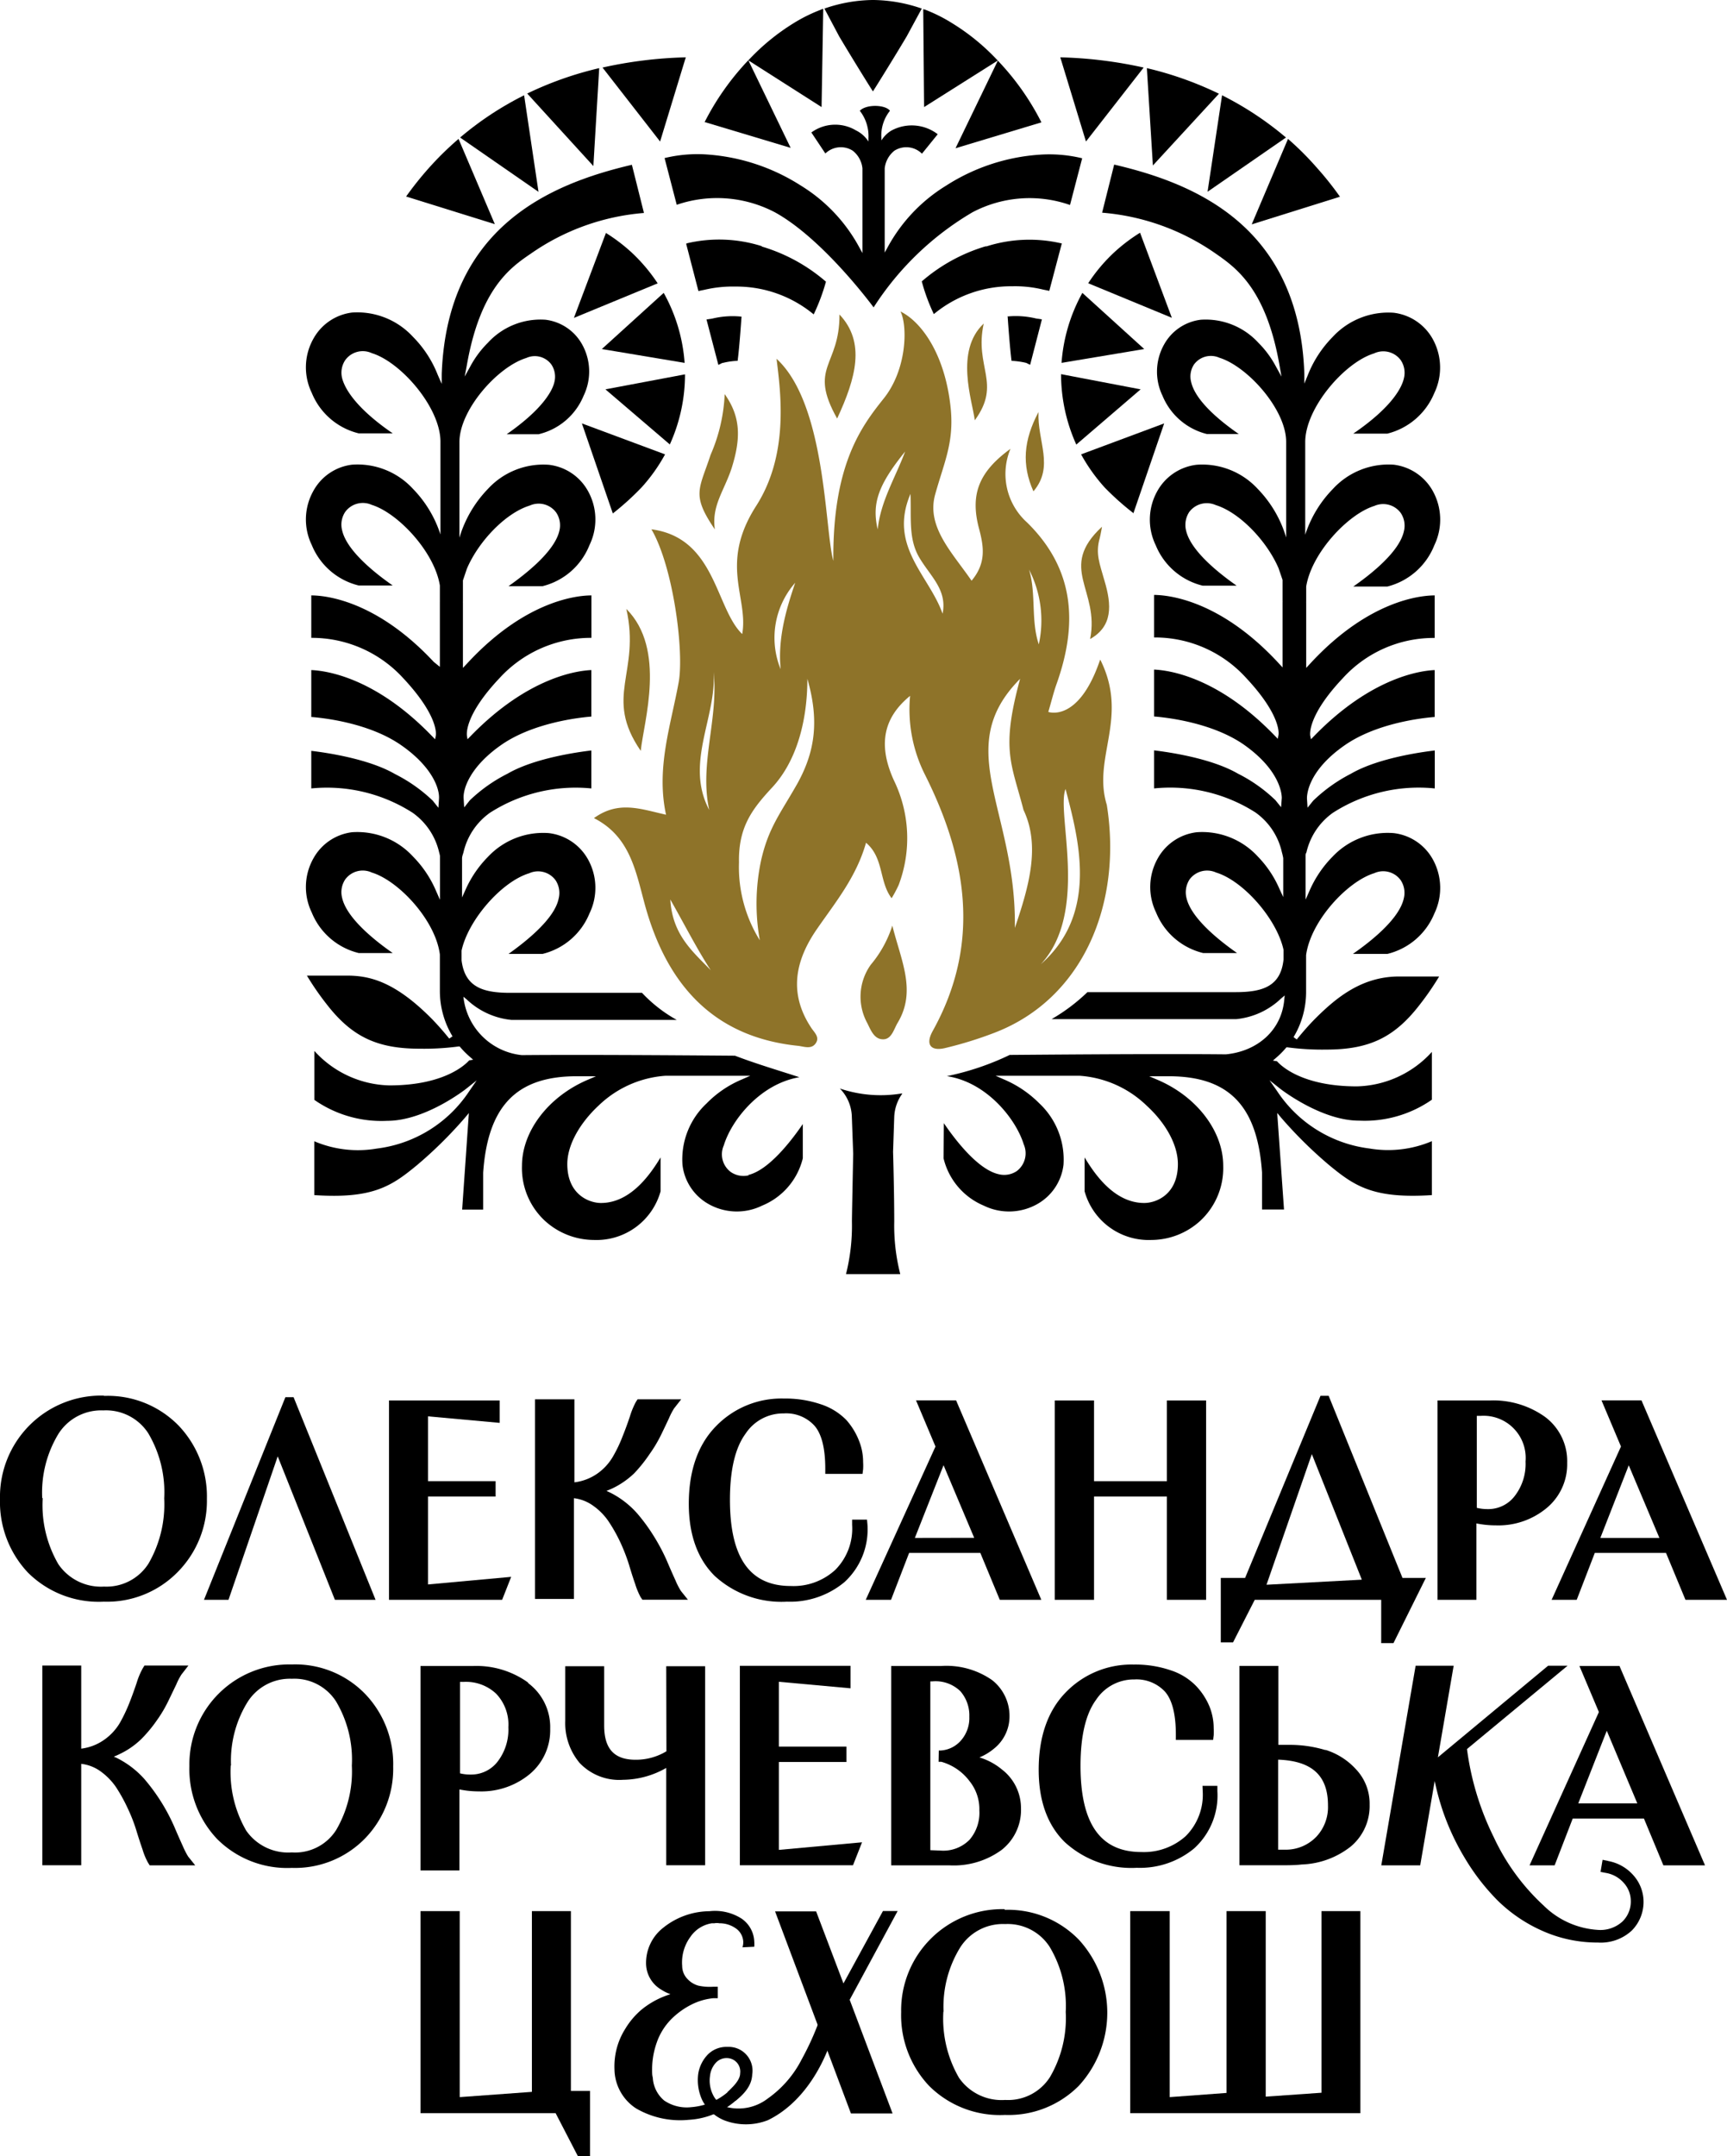 <?xml version="1.0" encoding="UTF-8"?> <svg xmlns="http://www.w3.org/2000/svg" viewBox="0 0 177.54 221.52"> <defs> <style>.cls-1{fill:#8e7329;}</style> </defs> <title>Logo Alex</title> <g id="Шар_2" data-name="Шар 2"> <g id="Шар_1-2" data-name="Шар 1"> <path class="cls-1" d="M74.5,40.49a17.45,17.45,0,0,1-1.45,6.24c-1.17,3.57-2,4.08.44,7.66-.35-2.43.94-3.93,1.71-6.25,1-3.15.94-5.33-.7-7.65"></path> <path class="cls-1" d="M91.73,95.08c.91,3.64,2.51,6.73.55,10-.38.64-.6,1.61-1.39,1.69-1,.08-1.36-.92-1.73-1.66a5.64,5.64,0,0,1,.36-6,11.81,11.81,0,0,0,2.21-4"></path> <path class="cls-1" d="M86.3,32.31C89,35.17,88,38.82,86.06,43c-3-5.34.26-5.33.24-10.67"></path> <path class="cls-1" d="M113.09,67.79c-2.2,6.5-5.32,5.35-5.32,5.35.34-1.16.54-2,.83-2.82,2.21-6.18,1.91-11.8-3-16.63a6.7,6.7,0,0,1-1.72-7.58c-3.26,2.37-4.17,4.69-3.23,8.21.49,1.84.75,3.53-.77,5.34-2-2.91-4.67-5.54-3.74-8.87S98.07,45.5,97.74,42c-.55-5.56-3-8.94-5.17-10,.75,1.48.68,6-1.77,9-2.2,2.77-5.22,6.7-5.13,16.62-.9-3.17-.73-16.08-5.84-20.76.42,3.42,1.31,9.8-2.09,15.11-3.85,6-.76,9.44-1.44,13.17-2.76-2.66-2.73-9.9-9.33-10.76,2.26,3.88,3.37,12.58,2.8,15.71-.81,4.45-2.34,8.81-1.3,13.61-2.59-.57-4.85-1.49-7.41.35,3.62,1.84,4.26,5.26,5.17,8.66,2.41,9.06,7.66,13.88,15.77,14.73.62.06,1.38.4,1.84-.23s-.09-1.1-.41-1.57c-2.41-3.59-1.68-7,.6-10.26,1.89-2.73,4-5.28,5-8.8,1.85,1.56,1.33,4,2.63,5.7a12.78,12.78,0,0,0,.73-1.37,13.59,13.59,0,0,0-.49-10.73c-1.72-3.77-1-6.52,1.66-8.69a14.92,14.92,0,0,0,1.48,8c4.36,8.65,5.85,17.43.85,26.42-.79,1.42-.19,2.1,1.24,1.77a39.71,39.71,0,0,0,5.11-1.58c9.18-3.52,13.15-13.37,11.54-23.42-1.5-4.86,2.3-8.92-.65-14.87M81.75,59.87c-1,2.93-1.79,5.79-1.5,8.88a8.56,8.56,0,0,1,1.5-8.88M68.91,92.41c1.56,2.75,2.74,5.09,4.16,7.27-1.84-1.91-3.95-3.62-4.16-7.27m4-9.2c-2.54-4.8.77-9.5.45-14.19.53,4.79-1.49,9.44-.45,14.19M82,80.45c-1.74,3.09-3,4.55-3.77,8a21.3,21.3,0,0,0-.12,8.15,14.23,14.23,0,0,1-2.14-8c-.07-3.6,1.34-5.45,3.31-7.59C82,78.16,83,73.83,83,69.74c1.23,4.27.8,7.44-1,10.71m8.23-26.06c-.62-2.65.05-4.58,2.82-8-1,2.68-2.52,5.09-2.82,8m6.67,8.66c-1.38-3.93-5.6-6.93-3.3-12.31.1,2.46-.23,4.6.9,6.53s2.9,3.31,2.4,5.78m7.43,32.28c.18-12.12-6.56-18.45.54-25.59-2,7.32-.89,8.67.35,13.47,1.75,3.69.57,7.83-.89,12.12m1.46-36.81a11.43,11.43,0,0,1,1,7.68c-.83-2.48-.25-5.18-1-7.68M107,99.06c5-5.39,1.56-15.53,2.54-18,1.37,5.21,3.41,12.76-2.54,18"></path> <path class="cls-1" d="M112.07,65.64c1-5.07-3.37-7.27,1.22-11.53,0,0-.15.86-.23,1.16-.47,1.62,0,2.66.48,4.38.76,2.53.85,4.69-1.47,6"></path> <path class="cls-1" d="M64.39,62.56c4.14,4.13,1.79,11.57,1.48,14.58-3.85-5.59,0-8-1.48-14.58"></path> <path class="cls-1" d="M106.76,42.33c-1.54,2.91-1.74,5.41-.52,8.15,2.17-2.56.39-5.12.52-8.15"></path> <path class="cls-1" d="M101.13,33.24c-3,2.82-1.18,7.89-.92,9.94,2.79-3.82-.07-5.45.92-9.94"></path> <path d="M63,52.75a28.08,28.08,0,0,0,2.95-2.67,17.52,17.52,0,0,0,2.42-3.4L59.82,43.5Z"></path> <path d="M70.42,38.46,62.24,40l6.62,5.66a17.4,17.4,0,0,0,1.56-7.22"></path> <path d="M61.87,35.86l8.51,1.42a17.26,17.26,0,0,0-2.15-7.19Z"></path> <path d="M62.3,23.91,59,32.66l8.61-3.55a17.49,17.49,0,0,0-2.7-3.19,17.69,17.69,0,0,0-2.64-2"></path> <path d="M67.86,14.54,70.5,5.89a44.16,44.16,0,0,0-8.56,1.05l0,0Z"></path> <path d="M61.6,7a35.61,35.61,0,0,0-7.4,2.61h0L61,17.06Z"></path> <path d="M53.88,9.79a32.74,32.74,0,0,0-6.58,4.34l8.06,5.58Z"></path> <path d="M47.14,14.27a32.28,32.28,0,0,0-3.06,3,33.8,33.8,0,0,0-2.33,2.92l9.12,2.84Z"></path> <path d="M84.63.93l-.11,0L84.38,1a16.19,16.19,0,0,0-2.71,1.33,22.51,22.51,0,0,0-4.74,3.87L84.46,11Z"></path> <polygon points="76.92 6.22 76.93 6.22 76.93 6.22 76.92 6.22"></polygon> <path d="M81.28,15.19l-4.35-9a26.87,26.87,0,0,0-4.49,6.35Z"></path> <path d="M102.57,6.22a22.51,22.51,0,0,0-4.74-3.87A15.82,15.82,0,0,0,95.12,1L94.91.94h0L95,11Z"></path> <path d="M107.06,12.57a26.52,26.52,0,0,0-4.48-6.34l-4.35,9Z"></path> <polygon points="102.58 6.22 102.57 6.22 102.58 6.22 102.58 6.22"></polygon> <path d="M89.74,9.39v0l0,0c.53-.83,2.27-3.63,3.47-5.65L94.76.88A15.71,15.71,0,0,0,89.82,0h-.14a15.65,15.65,0,0,0-4.93.88l1.52,2.86c1.19,2,2.93,4.82,3.47,5.65"></path> <path d="M103.59,32.53s.2,3,.4,4.54a8.09,8.09,0,0,1,1.5.21h0l.41.2,1.21-4.67-.6-.09a8.82,8.82,0,0,0-3-.2"></path> <path d="M78.28,25.28A14.49,14.49,0,0,0,70.6,25l-.06.05,1.26,4.85.63-.13a12.69,12.69,0,0,1,3.15-.33h.07a12.45,12.45,0,0,1,8,2.86,20.53,20.53,0,0,0,1.26-3.36,17.8,17.8,0,0,0-6.56-3.6Z"></path> <path d="M139.13,98l3.5,0a7,7,0,0,0,4.83-4.16,6.05,6.05,0,0,0-.19-5.6,5.29,5.29,0,0,0-4-2.65A7.79,7.79,0,0,0,137,88a11.55,11.55,0,0,0-2.39,3.54l-.39.88V87.93c0-.11,0-.23.08-.34a6.87,6.87,0,0,1,2.73-4.09A16.34,16.34,0,0,1,147.5,81v-3.9c-1.34.16-5.83.77-8.62,2.39A16.27,16.27,0,0,0,135,82.26l-.58.72-.06-.93c0-.11-.13-2.72,3.93-5.52,3.27-2.25,7.9-2.77,9.2-2.87V68.84c-1.38.06-6.4.69-12.26,6.64l-.46.47-.08-.38c0-.07-.33-2,3.36-5.9a12.63,12.63,0,0,1,9.44-4.13V61.17c-1.41,0-6.66.48-12.59,6.78l-.62.67V61.9a.19.19,0,0,1,0-.08h0s0-.13,0-1.48l0-.08h0v0c.56-3.47,4.31-7.45,7-8.28a2.24,2.24,0,0,1,2.72.72,2.34,2.34,0,0,1,.32,1.89c-.47,2.13-3.46,4.46-5.2,5.67l3.5,0A7.05,7.05,0,0,0,147.46,56a6.05,6.05,0,0,0-.19-5.6,5.33,5.33,0,0,0-4-2.66A7.77,7.77,0,0,0,137,50.26a12,12,0,0,0-2.82,4.68l0-9h0v-.52c0-3.51,4.05-8.19,7.07-9.11A2.23,2.23,0,0,1,144,37a2.32,2.32,0,0,1,.32,1.88c-.17.76-1,2.8-5.2,5.67l3.5,0a7.07,7.07,0,0,0,4.83-4.17,6.05,6.05,0,0,0-.19-5.6,5.32,5.32,0,0,0-4-2.65,7.79,7.79,0,0,0-6.27,2.5,11.66,11.66,0,0,0-2.54,3.9l-.36.88,0-1c-.52-15.24-11.35-19.59-19.55-21.5l-1.24,4.94A23.7,23.7,0,0,1,125,26.07c2.05,1.43,5.15,3.58,6.53,11.42l.21,1.2-.59-1.07a10.21,10.21,0,0,0-1.79-2.41,7.35,7.35,0,0,0-5.93-2.36,5,5,0,0,0-3.74,2.51,5.7,5.7,0,0,0-.18,5.3,6.67,6.67,0,0,0,4.56,3.93l3.28,0c-1.85-1.28-4.46-3.38-4.9-5.36a2.23,2.23,0,0,1,.3-1.79,2.15,2.15,0,0,1,2.6-.69c2.93.91,6.87,5.34,6.87,8.64v.49h0v9.34a12.08,12.08,0,0,0-2.93-5A7.75,7.75,0,0,0,123,47.75a5.33,5.33,0,0,0-4,2.66,6,6,0,0,0-.19,5.6,7,7,0,0,0,4.83,4.16l3.49,0c-1.73-1.21-4.72-3.54-5.2-5.67a2.42,2.42,0,0,1,.32-1.89,2.25,2.25,0,0,1,2.73-.72c2.42.74,5.24,3.65,6.46,6.49l.41,1.2v2.19a.19.19,0,0,1,0,.08v6.72l-.62-.67c-5.94-6.3-11.18-6.77-12.59-6.78v4.37a12.65,12.65,0,0,1,9.44,4.13c3.69,3.93,3.37,5.83,3.35,5.9l-.07.38-.46-.47c-5.86-6-10.89-6.58-12.26-6.64v4.82c1.3.1,5.93.62,9.2,2.87,4,2.8,3.93,5.41,3.93,5.51l-.07.94-.58-.72a15.68,15.68,0,0,0-3.86-2.73c-2.8-1.62-7.29-2.23-8.62-2.39V81a16.31,16.31,0,0,1,10.41,2.46,6.82,6.82,0,0,1,2.73,4.09,6.22,6.22,0,0,1,.14.61v4l-.39-.84A11.08,11.08,0,0,0,129.31,88a7.77,7.77,0,0,0-6.27-2.5,5.29,5.29,0,0,0-4,2.65,6,6,0,0,0-.19,5.6,7,7,0,0,0,4.83,4.16l3.49,0c-1.73-1.21-4.72-3.54-5.2-5.67a2.43,2.43,0,0,1,.32-1.89,2.24,2.24,0,0,1,2.73-.71c2.82.86,6.25,4.8,6.93,7.94v1c-.29,2.78-2.18,3.35-4.94,3.35H111.79a19,19,0,0,1-3.68,2.77h19a7.77,7.77,0,0,0,4.58-2.11l.38-.32-.05.5c-.32,3.19-2.86,5.25-6,5.55h0c-5.69-.06-14.79,0-22.22.06a27.76,27.76,0,0,1-6.46,2.18c4.12.62,7.11,4.43,7.9,7a2.29,2.29,0,0,1-.71,2.75,2.32,2.32,0,0,1-1.88.32c-2.11-.48-4.43-3.49-5.62-5.24L97,119a7.06,7.06,0,0,0,4.13,4.86,5.91,5.91,0,0,0,5.56-.19,5.35,5.35,0,0,0,2.64-4,7.91,7.91,0,0,0-2.48-6.31,11.4,11.4,0,0,0-3.61-2.45l-.89-.39H111a11,11,0,0,1,6.88,3.07c2,1.83,3.21,4.06,3.21,6,0,3.16-2.26,4-3.46,4-3.15,0-5.18-3.12-6.13-4.68l0,3.48a6.83,6.83,0,0,0,6.86,5,7.49,7.49,0,0,0,5-1.94,7.39,7.39,0,0,0,2.39-5.68c0-3.54-2.69-7.08-6.7-8.81l-.91-.39h2c6.16,0,9.13,3,9.6,9.9h0v3.79H132l-.7-9.92.4.48a44.37,44.37,0,0,0,4.94,4.88c2.62,2.16,4.54,3.47,10.56,3.08v-5.54a11.51,11.51,0,0,1-6.43.75,13.33,13.33,0,0,1-9.47-5.88l-.79-1.13,1.08.86s4.19,3.29,8.11,3.29a12.1,12.1,0,0,0,7.5-2.15v-4.91a10.75,10.75,0,0,1-7.71,3.54c-5.72,0-7.87-2.19-8.21-2.58h0l-.42-.07.32-.28a8.86,8.86,0,0,0,1-1l.07-.08h.11a27,27,0,0,0,4,.23c4.4,0,7-1.25,9.59-4.61,1-1.27,1.69-2.39,2-2.9h-4.11c-3.8,0-6.42,2.11-8.69,4.39-.55.56-1.18,1.26-1.84,2.08l-.33-.24a9,9,0,0,0,1.29-4.66V98.13c.47-3.52,4.25-7.58,7-8.42a2.22,2.22,0,0,1,2.72.71,2.35,2.35,0,0,1,.32,1.89c-.47,2.13-3.46,4.46-5.2,5.67"></path> <path d="M110,21.06h0l1.25-4.8a14.4,14.4,0,0,0-4-.39,20.33,20.33,0,0,0-10,3.21,16.84,16.84,0,0,0-5.92,6.18l0,0-.38.69h0V17.29a2.69,2.69,0,0,1,1-1.81,2.28,2.28,0,0,1,2.83.31l1.62-2a4.39,4.39,0,0,0-4.79-.36,3.09,3.09,0,0,0-1,1v-.22a4.07,4.07,0,0,1,.88-2.83c-.47-.64-2.45-.69-3.1,0a4.24,4.24,0,0,1,.89,2.83v.33A3.18,3.18,0,0,0,88,13.4a4.16,4.16,0,0,0-4.59.21l1.44,2.16a2.28,2.28,0,0,1,2.81-.29,2.65,2.65,0,0,1,1,1.81V26l-.4-.73a16.82,16.82,0,0,0-5.94-6.21,20.5,20.5,0,0,0-10-3.21,14.4,14.4,0,0,0-4,.39l1.25,4.8h0a12.8,12.8,0,0,1,10.09.77c5,2.75,10.15,9.77,10.15,9.77a30.3,30.3,0,0,1,10.16-9.77A12.59,12.59,0,0,1,110,21.06"></path> <path d="M77,120.74a2.3,2.3,0,0,1-1.87-.33,2.26,2.26,0,0,1-.72-2.74c.78-2.57,3.72-6.32,7.77-7-2.17-.71-4.43-1.37-6.62-2.21-7.37-.06-16.31-.11-21.92-.06h0a6.74,6.74,0,0,1-6-6l.33.27a7.79,7.79,0,0,0,4.59,2.11H69.57A14.57,14.57,0,0,1,66,102H52.45c-2.76,0-4.66-.56-5-3.34v-1c.68-3.14,4.11-7.08,6.94-7.94a2.22,2.22,0,0,1,2.72.71,2.35,2.35,0,0,1,.32,1.89C57,94.44,54,96.77,52.28,98l3.5,0a7,7,0,0,0,4.82-4.16,6,6,0,0,0-.18-5.6,5.32,5.32,0,0,0-4-2.65A7.78,7.78,0,0,0,50.19,88a11.39,11.39,0,0,0-2.31,3.36l-.38.84v-4c0-.23.09-.43.14-.61a6.87,6.87,0,0,1,2.73-4.09A16.34,16.34,0,0,1,60.79,81v-3.9c-1.34.16-5.83.77-8.62,2.39a16,16,0,0,0-3.87,2.73l-.58.73-.06-.94c-.06-1,.69-3.29,3.93-5.52s7.89-2.77,9.2-2.87V68.84c-1.38.06-6.41.68-12.27,6.64l-.46.47L48,75.58c0-.08-.34-2,3.35-5.91a12.72,12.72,0,0,1,9.45-4.14V61.17c-1.41,0-6.66.48-12.59,6.79l-.62.66V61.9a.19.19,0,0,1,0-.08V59.63L48,58.42c1.21-2.83,4-5.73,6.46-6.48a2.23,2.23,0,0,1,2.72.72,2.35,2.35,0,0,1,.32,1.89C57,56.68,54,59,52.28,60.22l3.5,0A7,7,0,0,0,60.6,56a6,6,0,0,0-.18-5.6,5.29,5.29,0,0,0-4-2.65,7.74,7.74,0,0,0-6.27,2.49,12.19,12.19,0,0,0-2.92,5c0-2.83,0-8.43,0-9.14v-.2h0v-.48c0-3.31,3.93-7.74,6.87-8.64a2.11,2.11,0,0,1,2.59.68,2.25,2.25,0,0,1,.3,1.8c-.16.72-1,2.64-4.9,5.35l3.28,0A6.66,6.66,0,0,0,60,40.65a5.71,5.71,0,0,0-.17-5.29,5,5,0,0,0-3.74-2.51,7.33,7.33,0,0,0-5.93,2.36,10.25,10.25,0,0,0-1.8,2.41l-.59,1.07L48,37.48c1.38-7.83,4.48-10,6.54-11.4a23.59,23.59,0,0,1,11.66-4.2l-1.24-4.95c-8.2,1.92-19,6.27-19.55,21.51l0,1L45,38.51a11.51,11.51,0,0,0-2.54-3.9,7.78,7.78,0,0,0-6.27-2.5,5.28,5.28,0,0,0-3.95,2.65,6,6,0,0,0-.19,5.6,7,7,0,0,0,4.82,4.16l3.5,0c-4.18-2.87-5-4.9-5.2-5.67A2.32,2.32,0,0,1,35.49,37a2.22,2.22,0,0,1,2.73-.72c3,.92,7.06,5.59,7.06,9.1v.53h0l0,9a12,12,0,0,0-2.82-4.68,7.74,7.74,0,0,0-6.27-2.49,5.25,5.25,0,0,0-3.95,2.65,6,6,0,0,0-.19,5.6,7,7,0,0,0,4.82,4.16l3.5,0c-1.74-1.21-4.72-3.54-5.2-5.67a2.35,2.35,0,0,1,.32-1.89,2.24,2.24,0,0,1,2.73-.72c2.68.83,6.44,4.81,7,8.28v0h0v1.56a.19.19,0,0,1,0,.08v6.72L44.59,68C38.66,61.65,33.41,61.17,32,61.17v4.36a12.72,12.72,0,0,1,9.45,4.14c3.69,3.94,3.37,5.83,3.35,5.91l-.07.37-.46-.47c-5.86-6-10.89-6.58-12.27-6.64v4.82c1.31.1,5.94.62,9.2,2.87s4,4.52,3.93,5.52l-.06.94-.58-.73a16,16,0,0,0-3.87-2.73c-2.79-1.62-7.28-2.23-8.62-2.39V81A16.34,16.34,0,0,1,42.42,83.5a6.87,6.87,0,0,1,2.73,4.09,3.38,3.38,0,0,1,.08.34v4.51l-.39-.88A11.38,11.38,0,0,0,42.46,88a7.78,7.78,0,0,0-6.27-2.5,5.28,5.28,0,0,0-3.95,2.65,6,6,0,0,0-.19,5.6,7,7,0,0,0,4.82,4.16l3.5,0c-1.74-1.21-4.72-3.54-5.2-5.67a2.35,2.35,0,0,1,.32-1.89,2.23,2.23,0,0,1,2.73-.71c2.76.84,6.55,4.9,7,8.42v3.74a9,9,0,0,0,1.3,4.67l-.34.23c-.66-.82-1.28-1.51-1.84-2.08-3.84-3.86-6.44-4.39-8.69-4.39h-4.1c.31.51,1,1.63,2,2.9,2.59,3.36,5.19,4.61,9.59,4.61a27,27,0,0,0,4-.23h.11l.07.08a9.76,9.76,0,0,0,1,1l.32.28-.41.07s0,0,0,0c-.34.38-2.49,2.57-8.2,2.57a10.72,10.72,0,0,1-7.71-3.54V113a12.05,12.05,0,0,0,7.49,2.15c3.93,0,8.07-3.26,8.12-3.3L49,111l-.78,1.13A13.32,13.32,0,0,1,38.73,118a11.45,11.45,0,0,1-6.42-.75v5.53c6,.4,7.93-.91,10.55-3.07a44.37,44.37,0,0,0,4.94-4.88l.4-.48-.69,9.92h2.16v-3.8c.48-6.85,3.44-9.9,9.6-9.9h2l-.91.39c-4,1.73-6.7,5.27-6.7,8.81a7.37,7.37,0,0,0,2.39,5.68,7.52,7.52,0,0,0,5,1.94,6.84,6.84,0,0,0,6.86-5l0-3.48c-.95,1.56-3,4.68-6.13,4.68-1.19,0-3.46-.84-3.46-4,0-1.89,1.2-4.12,3.21-6a11,11,0,0,1,6.88-3.07h8.72l-.89.39a11.08,11.08,0,0,0-3.6,2.45,7.87,7.87,0,0,0-2.48,6.31,5.31,5.31,0,0,0,2.63,4,5.91,5.91,0,0,0,5.56.19A7.06,7.06,0,0,0,82.53,119l0-3.52c-1.2,1.75-3.51,4.75-5.63,5.24"></path> <path d="M92.74,112.33a13.13,13.13,0,0,1-6.4-.5,4.29,4.29,0,0,1,1.23,2.87l.14,3.82c-.08,4.13-.13,6.46-.13,7a20.33,20.33,0,0,1-.61,5.38h5.58a20.15,20.15,0,0,1-.62-5.38c0-.5,0-2.92-.12-7.19l.12-3.58a4.38,4.38,0,0,1,.81-2.37"></path> <path d="M74.33,37.28a7.33,7.33,0,0,1,1.5-.21c.2-1.51.4-4.54.4-4.54a8.82,8.82,0,0,0-3,.2l-.6.09,1.22,4.67.4-.2Z"></path> <path d="M104.08,29.41h0a12.21,12.21,0,0,1,3.15.34l.64.13L109.16,25,109.1,25a14.56,14.56,0,0,0-7.68.31l-.11,0a17.78,17.78,0,0,0-6.55,3.6A19.65,19.65,0,0,0,96,32.27a12.43,12.43,0,0,1,8-2.86Z"></path> <path d="M116.51,52.75l3.17-9.25-8.54,3.18a18,18,0,0,0,2.42,3.4,28.08,28.08,0,0,0,3,2.67"></path> <path d="M110.64,45.68,117.26,40l-8.18-1.56a17.56,17.56,0,0,0,1.56,7.22"></path> <path d="M109.13,37.28l8.5-1.42-6.36-5.77a17.36,17.36,0,0,0-2.14,7.19"></path> <path d="M117.2,23.91a17.69,17.69,0,0,0-2.64,2,17,17,0,0,0-2.69,3.19l8.6,3.55Z"></path> <path d="M132.2,14.13a33,33,0,0,0-6.57-4.34l-1.49,9.91Z"></path> <path d="M125.31,9.63h0A35.52,35.52,0,0,0,117.9,7l.62,10Z"></path> <path d="M137.75,20.21a32.31,32.31,0,0,0-2.34-2.94,30.83,30.83,0,0,0-3-3l-3.73,8.78Z"></path> <path d="M117.57,6.94A44.36,44.36,0,0,0,109,5.89l2.64,8.65Z"></path> <polygon points="29.34 143.54 20.97 164.36 23.49 164.36 28.55 149.62 34.43 164.36 38.61 164.36 30.18 143.54 29.34 143.54"></polygon> <polygon points="44 153.75 50.95 153.75 50.95 152.17 44 152.17 44 145.51 51.37 146.18 51.37 143.88 39.99 143.88 39.99 164.36 51.62 164.36 52.55 162 44 162.78 44 153.75"></polygon> <path d="M89.13,156.12H87.6v.54a6,6,0,0,1-1.74,4.63,6.34,6.34,0,0,1-4.57,1.65c-4.2,0-6.25-2.9-6.25-8.86,0-3.06.54-5.34,1.6-6.78a4.62,4.62,0,0,1,3.93-2.09,3.93,3.93,0,0,1,3.14,1.24c.75.84,1.13,2.33,1.13,4.43v.54h3.83l.06-.47a6.14,6.14,0,0,0,0-.74,5.84,5.84,0,0,0-.44-2.24A7.06,7.06,0,0,0,87,145.88a6.47,6.47,0,0,0-2.62-1.61,11.36,11.36,0,0,0-3.8-.59,9.36,9.36,0,0,0-7,2.87c-1.84,1.89-2.77,4.57-2.77,7.94,0,3.18.9,5.68,2.68,7.43a10.15,10.15,0,0,0,7.41,2.63,8.72,8.72,0,0,0,5.9-2,7.34,7.34,0,0,0,2.38-5.88Z"></path> <path d="M98.29,143.87H94.17l2,4.74L89,164.36H91.6l1.86-4.82h7.32l2,4.82h4.27L98.43,144.2ZM94.05,158,97,150.53l3.15,7.46Z"></path> <polygon points="119.96 152.17 112.47 152.17 112.47 143.88 108.43 143.88 108.43 164.36 112.47 164.36 112.47 153.75 119.96 153.75 119.96 164.36 123.99 164.36 123.99 143.88 119.96 143.88 119.96 152.17"></polygon> <path d="M136.59,143.4h-.84L128,162.11H125.5v6.62h1.26l2.23-4.37h13v4.45h1.26l3.33-6.7h-2.4ZM140,162.29l-9.8.52,4.66-13.42Z"></path> <path d="M161.11,150.29a5.67,5.67,0,0,0-2.27-4.72,9.15,9.15,0,0,0-5.7-1.69h-5.36v20.48h4v-7.85a10,10,0,0,0,2,.2,7.76,7.76,0,0,0,5.22-1.78,5.84,5.84,0,0,0,2.11-4.64m-9.29,4.62v-9.45h.4a4.33,4.33,0,0,1,4.61,4.69,5.38,5.38,0,0,1-1.14,3.58,3.42,3.42,0,0,1-2.75,1.31,4.66,4.66,0,0,1-1.12-.13"></path> <path d="M168.89,144.2l-.14-.33h-4.11l2,4.74-7.13,15.75h2.58l1.86-4.82h7.32l2,4.82h4.27ZM164.52,158l2.92-7.46,3.15,7.46Z"></path> <path d="M92.28,196.33l-1.51,0-4.06,7.44-2.81-7.4H79.68l4.63,12.33-.17.31c.13.67.41,1.25.5,1.88l.3-.52,2.54,6.76h4.28l-4.41-11.68Z"></path> <polygon points="58.69 196.34 54.68 196.34 54.68 214.91 47.26 215.45 47.26 196.34 43.23 196.34 43.23 217.1 57.12 217.1 59.41 221.52 60.66 221.52 60.66 214.81 58.69 214.81 58.69 196.34"></polygon> <path d="M103.31,196.14a10.4,10.4,0,0,0-10.67,10.59,10.57,10.57,0,0,0,2.86,7.55,10.3,10.3,0,0,0,7.81,3,10.16,10.16,0,0,0,7.6-3,11.09,11.09,0,0,0,0-15,10.14,10.14,0,0,0-7.65-3.07M97,206.68a11.63,11.63,0,0,1,1.7-6.59,5.2,5.2,0,0,1,4.63-2.42A5.14,5.14,0,0,1,107.9,200a11.83,11.83,0,0,1,1.66,6.7,12,12,0,0,1-1.62,6.69,5.1,5.1,0,0,1-4.6,2.35,5.32,5.32,0,0,1-4.75-2.27,12.12,12.12,0,0,1-1.61-6.8"></path> <polygon points="135.85 196.34 135.85 215 130.12 215.4 130.12 196.34 126.09 196.34 126.09 215.02 120.25 215.45 120.25 196.34 116.19 196.34 116.19 217.1 139.85 217.1 139.85 196.34 135.85 196.34"></polygon> <path d="M30,171a10.27,10.27,0,0,0-10.53,10.45,10.45,10.45,0,0,0,2.82,7.45,10.18,10.18,0,0,0,7.71,3,10.05,10.05,0,0,0,7.5-3,10.27,10.27,0,0,0,2.92-7.41A10.39,10.39,0,0,0,37.51,174,10,10,0,0,0,30,171m-6.25,10.4a11.48,11.48,0,0,1,1.68-6.51A5.14,5.14,0,0,1,30,172.47a5.09,5.09,0,0,1,4.53,2.3,11.68,11.68,0,0,1,1.64,6.62,11.93,11.93,0,0,1-1.6,6.6A5,5,0,0,1,30,190.31a5.26,5.26,0,0,1-4.69-2.24,12,12,0,0,1-1.59-6.71"></path> <path d="M54.29,172.86a9.09,9.09,0,0,0-5.7-1.7H43.23v21h4v-8.32a10,10,0,0,0,2,.2,7.8,7.8,0,0,0,5.22-1.77,5.86,5.86,0,0,0,2.11-4.65,5.64,5.64,0,0,0-2.27-4.71m-7,9.33v-9.45h.4A4.53,4.53,0,0,1,51,174a4.58,4.58,0,0,1,1.26,3.44A5.38,5.38,0,0,1,51.14,181a3.42,3.42,0,0,1-2.75,1.31,4.2,4.2,0,0,1-1.12-.13"></path> <path d="M68.51,179.92a6.06,6.06,0,0,1-3.16.87c-2.21,0-3.24-1.12-3.24-3.52v-6.09h-4v5.61a6.36,6.36,0,0,0,1.47,4.32,5.6,5.6,0,0,0,4.47,1.74,9.1,9.1,0,0,0,4.44-1.22v10h4V171.18h-4Z"></path> <path d="M103,181.79a6.61,6.61,0,0,0-2.31-1.24,5.77,5.77,0,0,0,1.48-.89,4.24,4.24,0,0,0,1.61-3.34,4.67,4.67,0,0,0-1.8-3.72,8.21,8.21,0,0,0-5.26-1.44h-5.1v20.48h6a8.34,8.34,0,0,0,5.34-1.58,5.21,5.21,0,0,0,2-4.3,5,5,0,0,0-2-4m-7.32,8.32V172.74h.18a3.67,3.67,0,0,1,2.9,1,3.78,3.78,0,0,1,.93,2.63,3.49,3.49,0,0,1-.81,2.38,3,3,0,0,1-2.12,1.09l-.21,0L96.49,181l.28,0a5.48,5.48,0,0,1,2.91,2,4.58,4.58,0,0,1,1,3,4.24,4.24,0,0,1-1,3,3.78,3.78,0,0,1-3,1.12Z"></path> <path d="M123.64,184a6,6,0,0,1-1.74,4.63,6.43,6.43,0,0,1-4.57,1.64c-4.2,0-6.25-2.9-6.25-8.86,0-3.06.54-5.34,1.6-6.78a4.65,4.65,0,0,1,3.93-2.09,4,4,0,0,1,3.14,1.24c.75.84,1.13,2.33,1.13,4.42v.55h3.83l.06-.47a6.14,6.14,0,0,0,0-.74,6,6,0,0,0-.44-2.24,6.89,6.89,0,0,0-1.36-2.08,6.38,6.38,0,0,0-2.62-1.62,11.27,11.27,0,0,0-3.8-.59,9.39,9.39,0,0,0-7,2.87c-1.84,1.89-2.77,4.57-2.77,7.94,0,3.19.9,5.68,2.68,7.43a10.14,10.14,0,0,0,7.41,2.64,8.73,8.73,0,0,0,5.9-2,7.33,7.33,0,0,0,2.38-5.87v-.55h-1.53Z"></path> <path d="M136.27,179.8a12.65,12.65,0,0,0-3.73-.54h-1.12v-8.11h-4v20.48h4.21c.76,0,1.5,0,2.19-.08a8.6,8.6,0,0,0,5.06-1.86,5.41,5.41,0,0,0,1.92-4.28,5.12,5.12,0,0,0-1.4-3.64,7.07,7.07,0,0,0-3.15-2m.27,5.73a4.44,4.44,0,0,1-1.17,3.17,4.34,4.34,0,0,1-3.16,1.36l-.79,0v-9.25c3.49.13,5.12,1.64,5.12,4.7"></path> <path d="M165.3,191.18l-.55-.11-.21,1.24.51.1a3.15,3.15,0,0,1,1.92,1.08,2.76,2.76,0,0,1,.68,1.81,2.84,2.84,0,0,1-.86,2.11,3.36,3.36,0,0,1-2.52.86,8.68,8.68,0,0,1-5.59-2.51,22.35,22.35,0,0,1-5.11-7,28.84,28.84,0,0,1-2.76-9.07l10.34-8.56h-2l-11.33,9.41,1.62-9.41h-3.91L142,191.64h4l1.49-8.67a26,26,0,0,0,.86,3.15,25.1,25.1,0,0,0,2.26,4.81,22.51,22.51,0,0,0,3.34,4.31,15.51,15.51,0,0,0,4.59,3.12,13.89,13.89,0,0,0,5.73,1.21,4.69,4.69,0,0,0,3.48-1.23,4.17,4.17,0,0,0,1.21-3,4.08,4.08,0,0,0-1-2.63,4.53,4.53,0,0,0-2.66-1.52"></path> <path d="M166.63,171.49l-.14-.33h-4.12l2,4.73-7.13,15.75h2.58l1.86-4.81H169l2,4.81h4.28Zm-4.38,13.78,2.93-7.46,3.14,7.46Z"></path> <path d="M75.37,214.4a6.55,6.55,0,0,1-4.29,2.08,4.12,4.12,0,0,1-2.8-.68,3.29,3.29,0,0,1-1.17-2.34,3.09,3.09,0,0,1-.06-.34,8.4,8.4,0,0,1,.46-3.26A6.39,6.39,0,0,1,69,207.45a8,8,0,0,1,2.07-1.5,6.31,6.31,0,0,1,2.24-.66h.48l0-1.18h-.49A5.57,5.57,0,0,1,71.8,204a2.41,2.41,0,0,1-1.12-.68,1.92,1.92,0,0,1-.55-1.34,4.43,4.43,0,0,1,.85-3,3.27,3.27,0,0,1,2.2-1.39l.26,0a1.29,1.29,0,0,1,.51,0,2.88,2.88,0,0,1,1.81.61,1.77,1.77,0,0,1,.65,1.3,1.85,1.85,0,0,1-.08.56l1.21-.06a3.15,3.15,0,0,0,0-.53,3,3,0,0,0-1.29-2.35,5.07,5.07,0,0,0-3.32-.77,7.68,7.68,0,0,0-4.75,1.7,4.58,4.58,0,0,0-1.76,3.81A3.15,3.15,0,0,0,68,204.42a3.94,3.94,0,0,0,.92.45l-.31.11a8.71,8.71,0,0,0-2.68,1.5,8,8,0,0,0-1.68,2,7.18,7.18,0,0,0-.89,2.13,7.4,7.4,0,0,0-.19,2,4.87,4.87,0,0,0,2.22,4,9,9,0,0,0,5.43,1.17,8,8,0,0,0,5.38-2.52,1.58,1.58,0,0,1-.81-.88"></path> <path d="M85.1,204.74a28.6,28.6,0,0,1-2.7,6.86,11.06,11.06,0,0,1-3.48,4,4.93,4.93,0,0,1-4.17.88,2.46,2.46,0,0,1-1.45-1.26,3.3,3.3,0,0,1-.31-1.94,2.36,2.36,0,0,1,.6-1.36,1.49,1.49,0,0,1,1.14-.48A1.38,1.38,0,0,1,76.09,213c0,.69-.72,1.37-1.26,1.9-.23.22.41.11.12.28-.15.54-.12.49.66.65,1.59-1.22,1.69-2.24,1.72-2.7a2.45,2.45,0,0,0-2.55-2.84,2.7,2.7,0,0,0-2,.77,3.66,3.66,0,0,0-1,2,4.89,4.89,0,0,0,.44,2.76,4.46,4.46,0,0,0,2.2,2,6.22,6.22,0,0,0,4.52,0c3.41-1.65,5.61-5.28,6.65-8.62.45-1.44.48-.67.67-1.26a6.06,6.06,0,0,0-1.13-3.2"></path> <polygon points="80.07 181.02 87.02 181.02 87.02 179.44 80.07 179.44 80.07 172.78 87.44 173.45 87.44 171.14 76.06 171.14 76.06 191.63 87.69 191.63 88.62 189.27 80.07 190.05 80.07 181.02"></polygon> <path d="M10.67,143.38A10.4,10.4,0,0,0,0,154a10.57,10.57,0,0,0,2.86,7.55,10.3,10.3,0,0,0,7.81,3,10.16,10.16,0,0,0,7.6-3.05,10.4,10.4,0,0,0,3-7.51,10.55,10.55,0,0,0-2.91-7.53,10.16,10.16,0,0,0-7.65-3.05M4.34,153.91A11.61,11.61,0,0,1,6,147.32a5.2,5.2,0,0,1,4.63-2.42,5.17,5.17,0,0,1,4.6,2.33,11.87,11.87,0,0,1,1.65,6.71,12.15,12.15,0,0,1-1.61,6.69A5.12,5.12,0,0,1,10.7,163,5.3,5.3,0,0,1,6,160.7a12.06,12.06,0,0,1-1.61-6.79"></path> <path d="M19.34,190.73h0a8.06,8.06,0,0,1-.55-1.08c-.28-.61-.57-1.27-.88-2a19.69,19.69,0,0,0-1.29-2.45,19.69,19.69,0,0,0-1.76-2.41,9.39,9.39,0,0,0-2.36-1.92,6.63,6.63,0,0,0-.8-.4,6.65,6.65,0,0,0,.61-.27,8.24,8.24,0,0,0,2.22-1.54,14.18,14.18,0,0,0,1.61-1.94,13.42,13.42,0,0,0,1.18-2l.81-1.68a6.51,6.51,0,0,1,.52-1l.72-.93H14.85l-.17.28a7.45,7.45,0,0,0-.63,1.5c-.23.68-.48,1.38-.75,2.06a16.09,16.09,0,0,1-1,2.09,5.62,5.62,0,0,1-1.62,1.72,5.19,5.19,0,0,1-2.33.89v-8.54h-4v20.52h4V181.21a4.23,4.23,0,0,1,2,.78,6.56,6.56,0,0,1,1.58,1.62,17.05,17.05,0,0,1,1.2,2.17A16.9,16.9,0,0,1,14,188c.21.69.43,1.37.65,2a6.72,6.72,0,0,0,.57,1.37l.17.27h4.68Z"></path> <path d="M70,163.45h0a7.1,7.1,0,0,1-.56-1.09c-.28-.61-.57-1.27-.88-2a19.69,19.69,0,0,0-1.29-2.45,18.65,18.65,0,0,0-1.75-2.41,9.27,9.27,0,0,0-2.37-1.93,8.52,8.52,0,0,0-.8-.4l.61-.26a8.61,8.61,0,0,0,2.23-1.54,15,15,0,0,0,1.6-2,13.87,13.87,0,0,0,1.19-2c.28-.58.55-1.14.8-1.68a7,7,0,0,1,.52-1l.73-.93H65.54l-.17.27a8.13,8.13,0,0,0-.62,1.51c-.23.68-.48,1.37-.76,2.06a14.3,14.3,0,0,1-1,2.08,5.51,5.51,0,0,1-1.61,1.73,5.22,5.22,0,0,1-2.33.88v-8.53H55v20.51h4V153.92a4.21,4.21,0,0,1,2,.79,6.23,6.23,0,0,1,1.58,1.62,16.27,16.27,0,0,1,1.21,2.16,19.11,19.11,0,0,1,.86,2.22c.21.7.42,1.38.64,2a7.54,7.54,0,0,0,.57,1.38l.18.26h4.68Z"></path> </g> </g> </svg> 